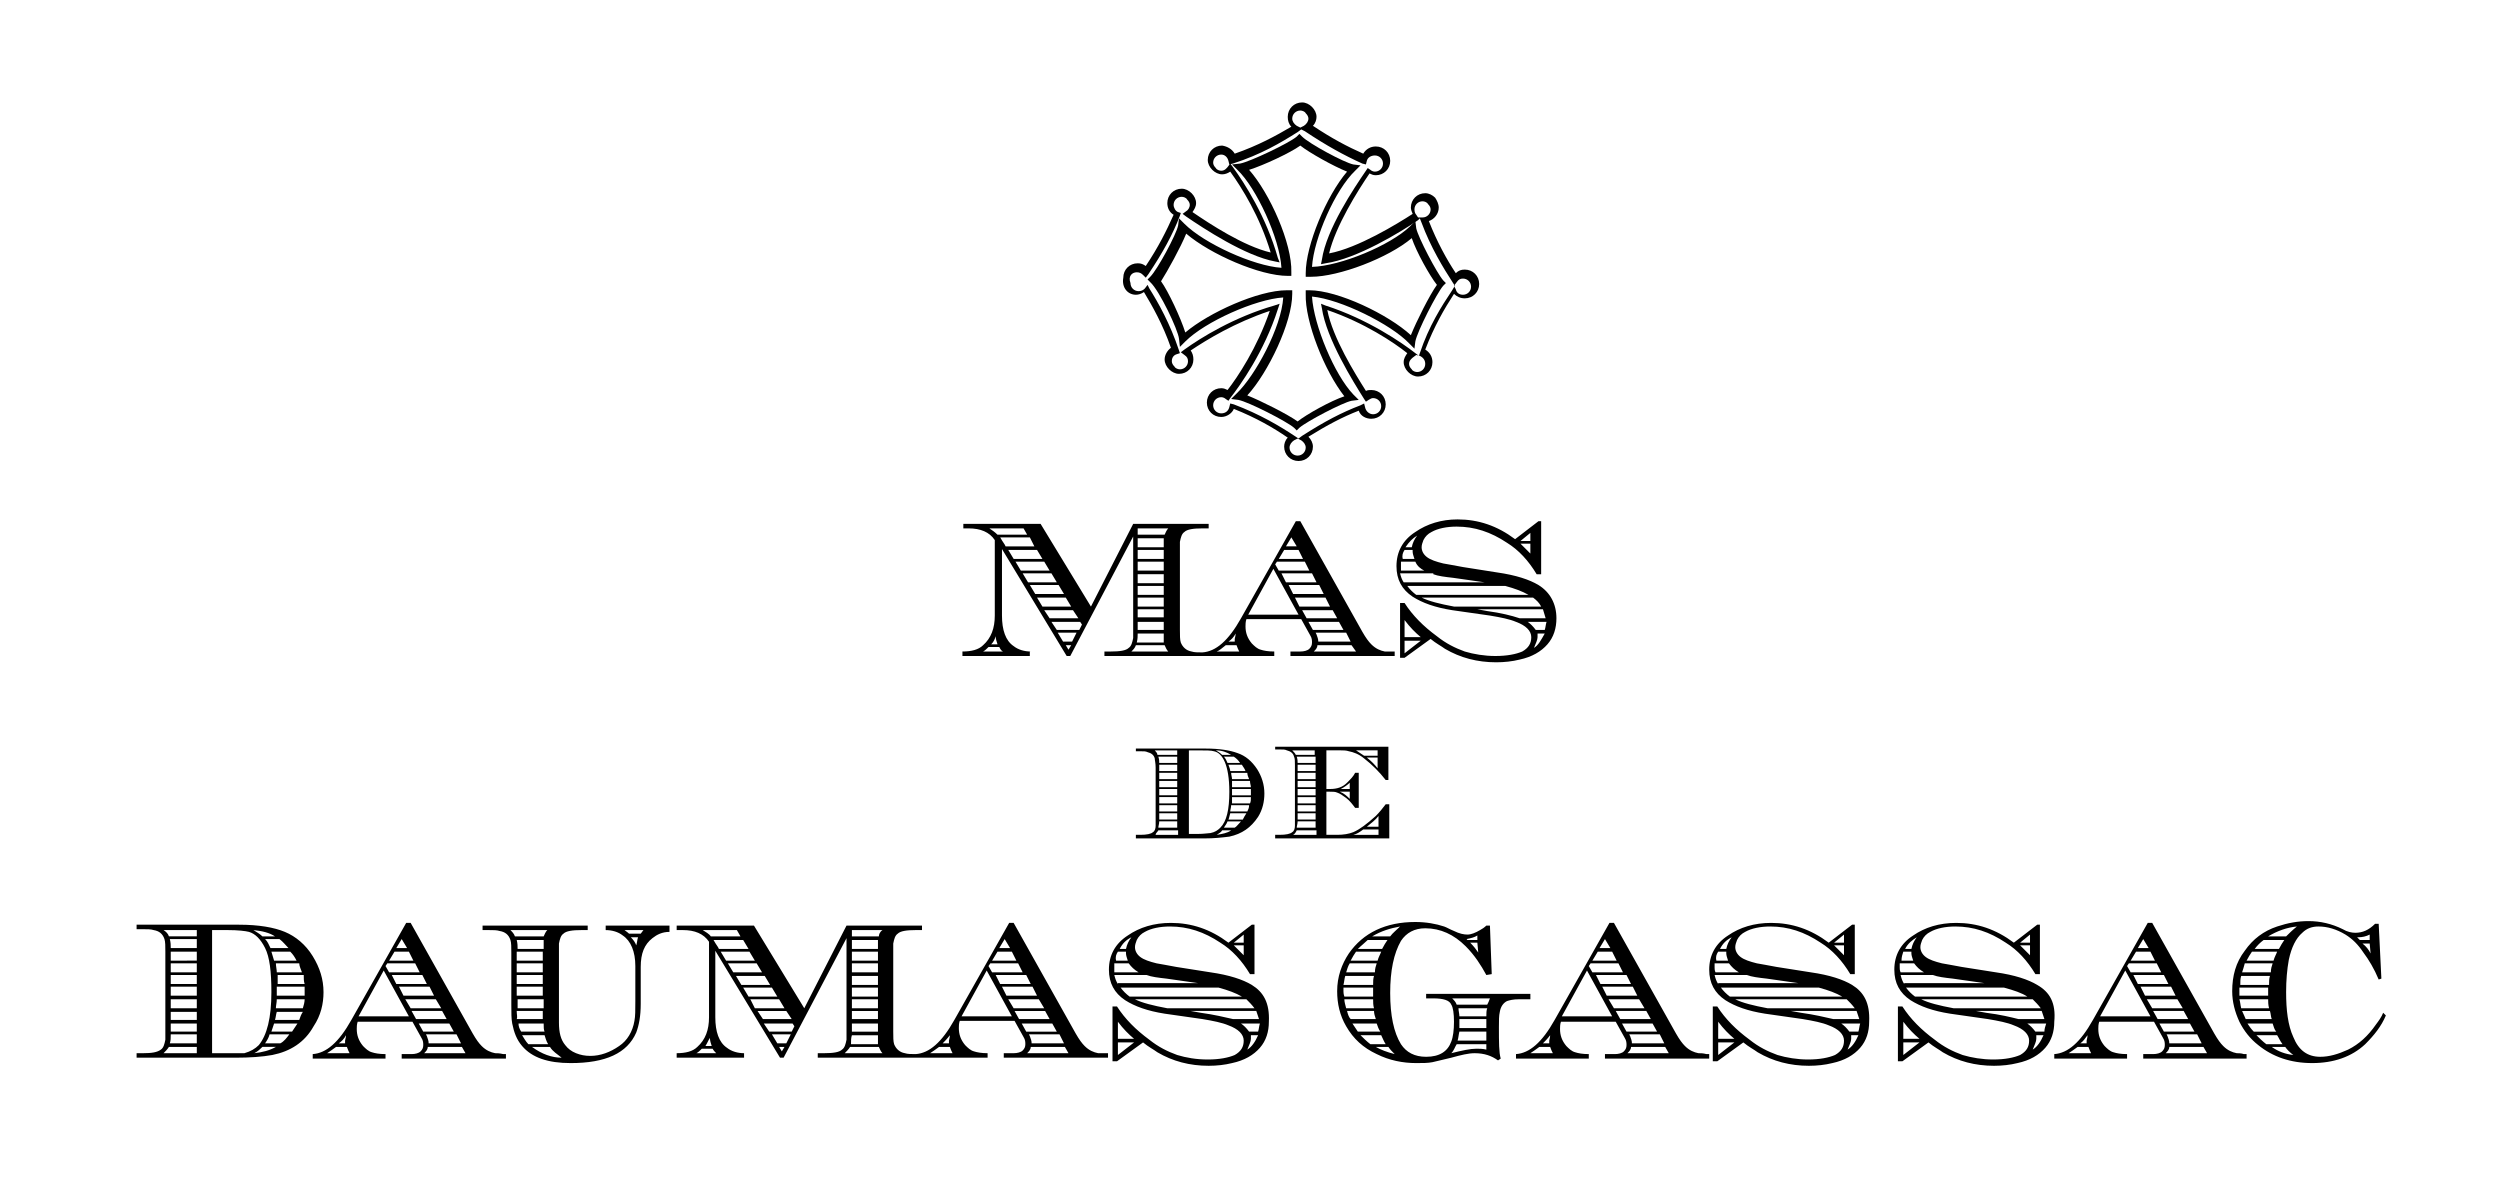 <svg xmlns="http://www.w3.org/2000/svg" class="svg_logo" viewBox="0 0 278.2 133.9"><g fill="#000000"><path d="M131.2 37.7l.1.9.6-.6c2.2-2.2 7.8-4.7 10.9-4.9-.2 3.3-3.1 8.7-5.2 10.7l-.6.6.8.1c1.1.2 5.4 2.4 6.2 3.1l.3.3.3-.3c.8-.7 4.8-2.8 5.8-3l.8-.1-.6-.6c-2.1-2.2-4.4-7.7-4.6-10.9 3.2.3 8.8 3.1 10.8 5.2l.6.6.1-.8c.2-1.1 2.4-5.4 3.1-6.2l.3-.3-.3-.3c-.7-.8-2.8-4.8-3-5.8l-.1-.8-.6.6c-2.2 2.1-7.7 4.4-10.9 4.5.2-3.2 2.6-8.6 4.8-10.7l.6-.6-.8-.1c-1-.2-4.9-2.3-5.7-3.1l-.3-.3-.3.3c-.8.7-5.2 2.8-6.3 3l-.9.1.6.6c2.1 2 4.7 7.6 4.9 10.9-3.1-.2-8.6-2.7-10.8-4.9l-.6-.6-.1.8c-.2 1-2.3 4.9-3.1 5.7l-.3.3.3.3c1 .9 3.1 5.3 3.2 6.3zM132 26c2.7 2.3 8.2 4.7 11.3 4.7h.4v-.4c.1-3.2-2.4-8.8-4.7-11.4 1.6-.5 4.6-1.9 5.7-2.7 1 .8 3.7 2.3 5.2 2.9-2.3 2.7-4.6 8.2-4.6 11.3v.4h.6c3.1 0 8.6-2.1 11.2-4.3.5 1.5 2 4.2 2.8 5.2-.8 1.1-2.3 4.1-2.9 5.6-2.5-2.3-8.1-5-11.3-5h-.4v.4c-.1 3.1 2.1 8.6 4.3 11.4-1.5.5-4.2 2-5.2 2.8-1.1-.8-4.1-2.3-5.6-2.9 2.3-2.5 5-8.1 5-11.3v-.4h-.6c-3.2 0-8.7 2.5-11.3 4.7-.5-1.6-1.9-4.6-2.7-5.7.7-1.1 2.2-3.8 2.8-5.3z"></path><path d="M126.4 32.8c.3 0 .6-.1.9-.3.9 1.5 2.1 3.6 3 6.2-.4.3-.7.8-.7 1.3 0 .4.2.8.5 1.1.3.3.7.5 1.1.5.9 0 1.6-.7 1.6-1.6 0-.4-.1-.7-.3-1 1.8-1.2 4.9-3.1 8.8-4.4-1.4 4.1-3.6 7.4-4.7 8.8-.2-.1-.4-.2-.7-.2-.9 0-1.6.7-1.6 1.6 0 .9.7 1.6 1.6 1.6.6 0 1.2-.4 1.4-.9 2.5 1 4.4 2.1 6 3.2-.3.3-.4.7-.4 1 0 .9.7 1.6 1.6 1.6.9 0 1.6-.7 1.6-1.6 0-.4-.2-.8-.5-1.1 2.1-1.3 3.8-2.2 5.6-2.9.2.6.8.9 1.4.9.9 0 1.6-.7 1.6-1.6 0-.9-.7-1.6-1.6-1.6-.2 0-.4 0-.6.1-1.2-1.9-3.7-5.9-4.3-9 4.1 1.4 7.4 3.6 8.9 4.8-.2.3-.4.6-.4 1s.2.8.5 1.1c.3.3.7.5 1.1.5.9 0 1.6-.7 1.6-1.6 0-.6-.3-1.1-.8-1.4 1-2.6 2.1-4.5 3.2-6.2.3.3.7.5 1.2.5.9 0 1.6-.7 1.6-1.6 0-.9-.7-1.6-1.6-1.6-.4 0-.7.1-1 .4-1-1.5-2.1-3.5-3-5.8.6-.2 1.1-.8 1.1-1.5 0-.4-.2-.8-.4-1.1-.3-.3-.7-.5-1.1-.5-.9 0-1.6.7-1.6 1.6 0 .2.1.5.2.7-1.7 1.1-6.1 3.8-9.3 4.4.7-3 3.2-7 4.5-8.9.2.1.4.2.7.2.9 0 1.6-.7 1.6-1.6 0-.9-.7-1.6-1.6-1.6-.6 0-1.1.3-1.4.8-1.8-.8-3.5-1.7-5.6-3.1.3-.3.4-.7.4-1 0-.4-.2-.8-.5-1.1-.3-.3-.7-.5-1.1-.5-.9 0-1.6.7-1.6 1.6 0 .4.1.8.4 1.1-1.7 1-3.7 2.1-6.3 3-.3-.5-.8-.8-1.4-.9-.9 0-1.6.7-1.6 1.6 0 .4.2.8.5 1.1.3.3.7.5 1.1.5.3 0 .6-.1.9-.3 1.3 1.8 3.3 5 4.5 9-3-.7-6.8-3.2-8.7-4.5.2-.3.4-.6.4-1s-.2-.8-.5-1.1c-.3-.3-.7-.5-1.1-.5-.9 0-1.6.7-1.6 1.6 0 .5.2 1 .7 1.3-.8 1.8-1.7 3.6-3.1 5.7-.3-.2-.5-.3-.9-.3-.9 0-1.6.7-1.6 1.6-.2 1.1.5 1.9 1.4 1.9zm18 17.9v.3-.3c-.5 0-.9-.4-.9-.9 0-.3.2-.6.5-.8l.4-.2.4.2c.3.2.5.5.5.8 0 .5-.4.9-.9.9zm14.2-10.2c0 .5-.4.9-.9.9-.2 0-.5-.1-.6-.3-.2-.2-.3-.4-.3-.6 0-.4.3-.6.4-.7l.4-.3.4.1c.4.2.6.5.6.9zm3.5-9.1c.2-.3.4-.4.7-.4.5 0 .9.4.9.9s-.4.9-.9.9c-.4 0-.7-.2-.8-.6l-.2-.4.3-.4zm-3.8-9c.2 0 .5.1.6.3.2.2.3.4.3.6 0 .5-.4.9-.9.9h-.5l-.2-.3c-.1-.1-.2-.3-.2-.6 0-.5.4-.9.9-.9zm-13.6-10.1c.2 0 .5.1.6.3.2.2.3.4.3.6 0 .3-.2.6-.5.8l-.4.2-.4-.2c-.3-.2-.5-.5-.5-.8 0-.5.4-.9.9-.9zm-18.2 18c.3 0 .5.1.7.3l.3.3.3-.4c1.6-2.4 2.7-4.4 3.5-6.5l.1-.3-.3-.1c-.3-.1-.5-.5-.5-.8 0-.5.4-.9.9-.9.2 0 .5.1.6.3.2.2.3.4.3.6 0 .3-.2.6-.4.7l-.4.3.4.3c1.9 1.3 6.6 4.4 9.9 5l.5.1-.2-.5c-1.3-4.6-3.7-8.3-5-10.1l-.3-.4-.3.4c-.1.1-.3.4-.7.4-.2 0-.5-.1-.6-.3-.2-.2-.3-.4-.3-.6 0-.5.4-.9.9-.9.4 0 .7.3.8.7l.1.4.4-.1c3.1-1 5.3-2.3 7.2-3.5l.4-.3.4.2c2.4 1.6 4.4 2.7 6.4 3.6l.4.1.1-.4c.1-.4.5-.6.9-.6.5 0 .9.4.9.9s-.4.9-.9.9c-.2 0-.4-.1-.5-.2l-.3-.2-.2.3c-1.3 1.9-4.4 6.5-4.9 9.9l-.1.5.5-.1c3.5-.5 8.4-3.5 10.3-4.8l.2-.2.2.5c1 2.7 2.4 5 3.5 6.7l.2.3-.3.5c-1.2 1.8-2.6 4-3.6 7l-.1.3-.4-.3c-1.4-1.1-5.3-3.8-10-5.3l-.5-.2.1.5c.5 3.4 3.5 8.2 4.7 10.1l.2.3.3-.2c.2-.1.3-.2.5-.2.5 0 .9.4.9.9s-.4.9-.9.9c-.4 0-.8-.3-.9-.8l-.1-.4-.4.2c-2.1.8-4 1.8-6.5 3.4l-.4.3-.3-.2c-1.8-1.2-4-2.5-6.9-3.6l-.4-.1-.1.4c-.1.4-.4.7-.9.7s-.9-.4-.9-.9.4-.9.9-.9c.2 0 .4.1.5.2l.3.2.2-.3c1.1-1.4 3.8-5.2 5.3-9.9l.2-.6-.6.2c-4.5 1.3-8.2 3.6-10 4.9l-.4.3.4.3c.3.2.4.4.4.7 0 .5-.4.9-.9.9-.2 0-.5-.1-.6-.3-.2-.2-.3-.4-.3-.6 0-.4.2-.7.6-.8l.3-.1-.1-.3c-1-3-2.3-5.3-3.3-6.9l-.2-.4-.3.4c-.2.2-.4.3-.7.3-.5 0-.9-.4-.9-.9-.3-.8.2-1.2.7-1.2zM114.7 72.5c-.7 0-1.4-.2-1.9-.6-.9-.6-1.3-1.8-1.3-3.4v-7.4l7.2 11.9h.4l7-13.3V71c-.1.5-.2.9-.5 1.1-.3.3-1 .4-2 .4h-.7v.5h18.9v-.5c-.7 0-1.2-.1-1.5-.2-.4-.1-.7-.4-1-.7-.5-.6-.7-1.2-.7-1.9 0-.2 0-.5.1-.8h6.1l1 1.8c.2.3.2.6.2.8 0 .3-.1.5-.3.7-.2.2-.6.3-1 .3h-1.1v.5h11.6v-.5h-1.1c-.5-.1-1-.3-1.5-.8-.3-.3-.6-.7-1-1.4L144.7 58h-.5l-6.1 10.8c-1.4 2.5-2.8 3.7-4.3 3.8-.5 0-.9 0-1.2-.1-.6-.1-1-.5-1.2-1-.1-.3-.1-.8-.1-1.4v-8.8-1c.1-.5.2-.9.5-1.1.3-.3 1-.4 2-.4h.7v-.5h-8.4l-4.7 9.2-5.6-9.2h-8.6v.5h.6c1.3 0 2.3.4 2.9 1.3v8.4c0 1.4-.4 2.5-1.3 3.3-.5.5-1.3.7-2.3.7v.5h7.5v-.5zm36.2 0h-4.7c.2-.2.4-.4.4-.7h3.8l.5.7zm-.6-1.1h-3.6c0-.3-.1-.5-.2-.8l-.1-.2h3.4l.5 1zm-.8-1.3h-3.4l-.5-.9h3.4l.5.9zm-.7-1.3h-3.4l-.5-.9h3.4l.5.9zm-.8-1.3h-3.4l-.5-1h3.4l.5 1zm-.7-1.4h-3.4l-.5-1h3.4l.5 1zm-.8-1.3h-3.4l-.5-1h3.4l.5 1zm-2.8-5l.6 1h-1.2l.6-1zm-.8 1.4h1.6l.5 1h-2.7l.6-1zm-.8 1.3h3.1l.5 1h-3.4l-.4-.7.2-.3zm-.4.8l2.8 5.1h-5.6l2.8-5.1zm-4.2 7.2c0 .3-.1.5-.1.6v.3h-.7c.3-.2.6-.5.8-.9zm-1.1 1.3h1.2c.1.3.2.5.3.7h-2.5c.3-.1.6-.4 1-.7zm-9.8-13h3.4c-.2.2-.3.5-.4.7h-3v-.7zm0 1.1h2.9v1h-2.9v-1zm0 1.3h2.9v1h-2.9v-1zm0 1.3h2.9v1h-2.9v-1zm0 1.4h2.9v1h-2.9v-1zm0 1.3h2.9v1h-2.9v-1zm0 1.3h2.9v1h-2.9v-1zm0 1.3h2.9v.9h-2.9v-.9zm0 1.4h2.9v.9h-2.9v-.9zm0 1.3h2.9v1h-3c.1-.4.1-.7.1-1zm-.2 1.3h3.2c.1.2.2.5.4.7h-4.1c.2-.2.4-.4.5-.7zm-7.5.5l-.3-.5h.6l-.3.5zm.4-.9h-1l-.6-1h2.1l-.5 1zm1.1-1.9l-.3.6h-2.5l-.6-.9h3.2l.2.3zm-.4-.7h-3.2l-.6-.9h3.2l.6.9zm-.8-1.3H116l-.6-1h3.2l.6 1zm-.8-1.4h-3.2l-.6-1h3.2l.6 1zm-.8-1.3h-3.2l-.6-1h3.2l.6 1zm-.8-1.3h-3.2l-.6-1h3.2l.6 1zm-.8-1.3h-3.2l-.6-1h3.2l.6 1zm-.9-1.4h-3.2l-.1-.2c-.2-.3-.4-.6-.5-.8h3.3l.5 1zm-5-2h3.8l.4.7H111c-.3-.3-.6-.5-.9-.7zm.7 12c0 .3.1.6.2.9h-.7c.3-.3.4-.6.5-.9zm-1.4 1.7c.2-.1.4-.3.6-.5h1.2c.1.2.2.4.4.5h-2.2zM157.5 59.2c-1.4.9-2.1 2.2-2.1 3.8 0 1.5.6 2.6 1.8 3.4 1.1.7 2.5 1.2 4.4 1.5l4.2.6c1.2.2 2.2.4 2.9.7 1.1.4 1.7 1 1.7 1.7s-.3 1.2-1 1.6c-.7.3-1.7.5-3 .5-1.2 0-2.4-.2-3.4-.5-1.1-.4-2.1-.9-3.1-1.7-1.5-1.1-2.7-2.3-3.6-3.7h-.5v6.1h.5l2.9-2.1c.6.5 1.2.8 1.6 1.1 1.7 1 3.6 1.5 5.7 1.5.9 0 1.8-.1 2.6-.3 1.4-.3 2.4-.9 3.1-1.7.7-.8 1-1.8 1-2.9 0-1.6-.7-2.9-2-3.7-1-.6-2.5-1.1-4.6-1.4l-3.8-.6c-1-.2-1.7-.3-2.2-.4-.8-.2-1.4-.4-1.8-.7-.4-.3-.6-.7-.6-1.1 0-.3.1-.5.2-.8.2-.4.5-.7.9-.9.7-.4 1.7-.6 2.8-.6 2 0 3.8.6 5.6 1.8 1.3.8 2.4 2 3.3 3.5h.5V58h-.3l-2.6 2c-2-1.5-4.1-2.2-6.4-2.2-1.8 0-3.4.5-4.7 1.4zm-1.2 13.5v-1.4h1.8l-1.8 1.4zm0-1.8V69c.6.8 1.2 1.4 1.8 1.9h-1.8zm1.4-11.3c-.3.4-.5.8-.6 1.3h-.7c.4-.6.8-1 1.3-1.3zm-1.4 1.6h.9v.2c0 .2.1.5.2.8h-1.3c-.1-.4 0-.7.2-1zm14.4 10.9c.2-.5.4-.9.4-1.2v-.4h.8c-.4.7-.7 1.3-1.2 1.6zm1.2-2h-1c-.3-.4-.6-.7-.9-.9h2.1c-.1.3-.1.6-.2.9zm.1-1.3h-2.9c-.9-.3-2.1-.6-3.6-.8l-1.1-.2h7.3c.1.3.2.7.3 1zm-.5-1.3h-9.7c-1.6-.3-2.8-.6-3.6-1h12.4c.4.3.7.6.9 1zm-4-2.3c1.1.3 1.9.6 2.6 1h-12.5c-.4-.3-.7-.6-1-1h10.9zm-8-1.3c.5.2 1.3.3 2.2.4l3.5.5h-9c-.2-.3-.3-.6-.4-1h3.7zm-1-.4h-2.6V63v-.5h1.6c.2.5.6.8 1 1zm11.8-4.2v.9h-1.1l1.1-.9zm0 1.2v1.1l-1.1-1.1h1.1zM128.6 91.9c0 .3-.1.6-.3.7-.2.2-.7.3-1.4.3h-.5v.4h7.6c1.1 0 2-.1 2.8-.2 1.4-.3 2.4-1 3.2-2.2.5-.8.7-1.7.7-2.6 0-1-.3-1.9-.8-2.7-.6-.9-1.3-1.5-2.2-1.8-.8-.3-2-.5-3.5-.5h-7.8v.3h.5c.4 0 .6 0 .8.1.4.1.7.3.8.7 0 .2.1.5.1 1v6.5zm2.4.2h-2.1c0-.2.1-.4.1-.7h2v.7zm0-.9h-2v-.7h2v.7zm0-.9h-2v-.7h2v.7zm0-.9h-2v-.7h2v.7zm0-.9h-2v-.7h2v.7zm0-.9h-2v-.7h2v.7zm0-.9h-2V86h2v.7zm0-.9h-2v-.7h2v.7zm0-.9h-2c0-.2 0-.4-.1-.7h2.1v.7zm4.4 8c.3-.2.5-.3.6-.5h1c-.4.3-1 .4-1.6.5zm2-.8h-1.2c.1-.2.3-.4.4-.7h1.5c-.3.3-.5.6-.7.7zm.9-.9h-1.6c.1-.2.1-.4.2-.7h1.8c-.2.3-.3.5-.4.7zm.5-.9h-1.9c0-.2.1-.4.1-.7h2c0 .3-.1.5-.2.7zm.3-.9h-2v-.7h2.1c0 .3 0 .5-.1.7zm.1-1.1v.2h-2.1v-.4-.3h2.1v.5zm0-.7h-2.1v-.7h2c0 .3.1.5.1.7zm-.2-.9h-1.9c0-.2-.1-.5-.1-.7h1.8c0 .2.1.5.2.7zm-.4-.9h-1.7c0-.2-.1-.4-.2-.7h1.5c.1.2.3.4.4.7zm-.6-.9h-1.4c-.1-.2-.2-.5-.4-.7h1.1c.3.2.5.4.7.7zm-1-.9h-1c-.2-.2-.5-.4-.7-.5.7 0 1.2.2 1.7.5zm-4.8-.5h1.2c.8 0 1.4 0 1.7.1.5.1.9.5 1.2 1.2.3.7.5 1.8.5 3.3 0 2-.3 3.3-1 4-.3.3-.6.5-1.1.6-.2 0-.7.1-1.5.1h-.9v-9.3zm-3.7 0h2.5v.5h-2.2c0-.2-.2-.4-.3-.5zm.4 8.9h2.2v.5h-2.5c0-.2.2-.3.3-.5zM154.5 89.5h-.3c-.3.4-.7.9-1.1 1.3-1 .9-1.8 1.5-2.5 1.8-.5.2-1.1.3-1.8.3h-1.2v-4.8h.4c.3 0 .6 0 .8.1.3.1.6.3 1 .6s.7.7 1 1.1h.4V86h-.4c-.2.4-.5.7-.9 1.1-.5.5-1.1.7-1.9.7h-.4v-4.3h1.6c.3 0 .6 0 .9.1.5.1 1.1.3 1.7.8.9.7 1.7 1.5 2.4 2.4h.3v-3.7h-12.6v.3h.5c.4 0 .6 0 .8.1.4.1.7.3.8.7.1.2.1.5.1 1v6.7c0 .3-.1.6-.3.7-.2.2-.7.3-1.4.3h-.5v.4h12.7v-3.8zm-4.3-2.4v.7h-1c.4-.2.8-.5 1-.7zm0 1v.8c-.3-.3-.6-.6-1.1-.8h1.1zm3.1-2.6c-.3-.4-.7-.8-1.2-1.2h1.2v1.2zm0-2v.6h-1.5l-.9-.6h2.4zm-6.9 9.4h-2.5c.2-.1.3-.3.4-.5h2.2v.5zm0-.8h-2.1c0-.2.1-.4.1-.7h2v.7zm0-.9h-2v-.7h2v.7zm0-.9h-2v-.7h2v.7zm0-.9h-2v-.7h2v.7zm0-.9h-2v-.7h2v.7zm0-.9h-2v-.7h2v.7zm0-.9h-2V86h2v.7zm0-.9h-2v-.7h2v.7zm0-.9h-2c0-.2 0-.4-.1-.7h2.1v.7zm0-.9h-2.2c-.1-.2-.2-.3-.4-.5h2.5v.5zm7 8.9h-2.8c.4-.1.7-.3 1.1-.6h1.7v.6zm0-.9h-1.3c.5-.4 1-.8 1.3-1.2V92zM36 110.4c0-1.4-.4-2.7-1.2-4-.8-1.3-1.9-2.2-3.1-2.7-1.2-.5-2.9-.8-5.1-.8H15.2v.5h.7c.5 0 .9 0 1.2.1.6.1 1 .4 1.2 1 .1.3.1.8.1 1.4v9.8c-.1.5-.2.9-.5 1.1-.4.3-1 .4-2 .4h-.7v.5h11c1.6 0 3-.1 4.1-.3 2-.4 3.6-1.4 4.6-3.2.8-1.2 1.1-2.5 1.1-3.8zm-2.1-.9h-3v-1h2.9c0 .4 0 .7.1 1zm-.3-1.3h-2.8c0-.3-.1-.7-.1-1h2.6c0 .3.2.7.3 1zm-.6-1.3h-2.5c-.1-.3-.2-.7-.3-1h2.1c.3.3.5.6.7 1zm-.9-1.4h-2c-.2-.4-.3-.7-.6-1h1.6c.4.3.7.7 1 1zm-1.5-1.3h-1.4c-.3-.3-.7-.5-1-.7 1 .1 1.8.3 2.4.7zm-8.7 13h-3.7c.2-.2.4-.4.6-.7h3.1v.7zm0-1.1h-3c.1-.3.1-.6.1-1h2.9v1zm0-1.3H19v-.9h2.9v.9zm0-1.3H19v-.9h2.9v.9zm0-1.3H19v-1h2.9v1zm0-1.4H19v-1h2.9v1zm0-1.3H19v-1h2.9v1zm0-1.3H19v-1h2.9v1zm0-1.3H19v-1h2.9v1zm0-1.4H19c0-.3 0-.6-.1-1h3v1zm0-1.3h-3.1c-.1-.3-.3-.5-.6-.7h3.7v.7zm3.1 13h-1.4v-13.7h1.7c1.2 0 2 .1 2.4.2.7.2 1.3.8 1.8 1.8s.7 2.6.7 4.9c0 2.9-.5 4.8-1.4 5.9-.4.4-.9.7-1.6.9H25zm3.3 0c.4-.2.7-.5.9-.7h1.5c-.7.4-1.5.6-2.4.7zm2.9-1.1h-1.7c.2-.3.4-.6.5-1h2.2c-.3.4-.6.8-1 1zm1.3-1.3h-2.3l.3-.9h2.6l-.6.9zm.8-1.3h-2.7c.1-.3.1-.6.2-.9h2.9c-.2.3-.3.6-.4.9zm.4-1.3h-3c0-.3.1-.6.1-1h3.1c0 .3-.1.7-.2 1zm.2-1.4h-3.1v-.6-.4h3.1v1zM55.1 117.2c-.5-.1-1-.3-1.5-.8-.3-.3-.6-.7-1-1.4l-6.9-12.3h-.5l-6.1 10.8c-1.4 2.5-2.8 3.7-4.3 3.8v.5h8.1v-.5c-.7 0-1.2-.1-1.5-.2-.4-.1-.7-.4-1-.7-.5-.6-.7-1.2-.7-1.9 0-.2 0-.5.1-.8h6.1l1 1.8c.2.3.2.6.2.8 0 .3-.1.5-.3.7-.2.2-.6.3-1 .3h-1.1v.5h11.6v-.5H56c-.4-.1-.7-.1-.9-.1zm-16.6-2c0 .3-.1.5-.1.6v.3h-.7c.3-.2.6-.5.8-.9zm-2.1 2c.3-.2.6-.4 1-.7h1.2c.1.3.2.5.3.7h-2.5zm14.9-1.1h-3.6c0-.3-.1-.5-.2-.8l-.1-.2h3.4l.5 1zm-3-5.3h-3.4l-.5-1h3.4l.5 1zm-.8-1.3h-3.4l-.5-1H47l.5 1zm-2.8-5l.6 1h-1.2l.6-1zm-.8 1.4h1.6l.5 1h-2.7l.6-1zm-.8 1.3h3.1l.5 1h-3.4l-.4-.7.2-.3zm-3.2 5.9l2.8-5.1 2.8 5.1h-5.6zm5.2-1.9h3.4l.6 1h-3.4l-.6-1zm.7 1.3h3.4l.5.9h-3.4l-.5-.9zm.8 1.4H50l.5.9h-3.4l-.5-.9zm.6 3.3c.2-.2.4-.4.4-.7h3.8l.4.7h-4.6zM67.4 103.5c.7 0 1.4.2 1.9.6.9.6 1.4 1.8 1.4 3.4v3.9c0 1 0 1.7-.1 2.2-.2 1.2-.8 2.2-1.7 2.8-1 .7-2.1 1.1-3.2 1.1-.6 0-1.1-.1-1.6-.3-.5-.2-.9-.5-1.2-.9-.5-.6-.7-1.4-.7-2.5V106v-1c.1-.5.2-.9.5-1.1.3-.3 1-.4 2-.4h.7v-.5H53.7v.5h.7c.5 0 .9 0 1.2.1.6.1 1 .4 1.2 1 .1.3.1.8.1 1.4v5.8c0 .9 0 1.6.1 2.1.2 1 .5 1.8 1.1 2.5 1.1 1.3 2.9 1.9 5.4 1.9 3.9 0 6.3-1.1 7.3-3.4.3-.8.5-1.8.5-3.2v-4.1c0-1.5.4-2.5 1.3-3.2.5-.4 1.1-.7 1.9-.7v-.7h-7.1v.5zm-10.6 0h4.1c-.2.2-.3.5-.4.7h-3.2c-.1-.3-.3-.5-.5-.7zm3.7 1.1v1h-2.9c0-.3 0-.6-.1-1h3zm-3 6.2v-1h2.9v1h-2.9zm3 .4v1h-2.9v-1h2.9zm-3-1.7v-1h2.9v1h-2.9zm0-1.3v-1h2.9v1h-2.9zm0-1.3v-1h2.9v1h-2.9zm0 5.6h2.9v.9h-2.9c.1-.2 0-.5 0-.9zm.2 1.4h2.8c0 .4 0 .7.1.9H58c-.2-.3-.3-.6-.3-.9zm.4 1.3h2.5c.1.3.2.7.4 1h-2.2c-.3-.3-.5-.7-.7-1zm1.1 1.3h2c.3.5.8.8 1.3 1.2-1.1 0-2.2-.4-3.3-1.2zm11.6-11.3c-.1-.3-.3-.6-.6-.9h.8c-.1.3-.1.6-.2.9zm.8-1.7c-.1.1-.2.3-.3.4H70c-.2-.2-.4-.3-.5-.4h2.1zM122.2 117.2c-.5-.1-1-.3-1.5-.8-.3-.3-.6-.7-1-1.4l-6.9-12.3h-.5l-6.1 10.8c-1.4 2.5-2.8 3.7-4.3 3.8-.5 0-.9 0-1.2-.1-.6-.1-1-.5-1.2-1-.1-.3-.1-.8-.1-1.4V106v-1c.1-.5.2-.9.5-1.1.3-.3 1-.4 2-.4h.7v-.5h-8.4l-4.7 9.2-5.6-9.2h-8.6v.5h.7c1.3 0 2.3.4 2.9 1.3v8.4c0 1.4-.4 2.5-1.3 3.3-.5.5-1.3.7-2.3.7v.5h7.5v-.5c-.7 0-1.4-.2-1.9-.6-.9-.6-1.3-1.8-1.3-3.4v-7.4l7.2 11.9h.4l7-13.3v11.3c-.1.5-.2.9-.5 1.1-.3.3-1 .4-2 .4H91v.5h18.9v-.5c-.7 0-1.2-.1-1.5-.2-.4-.1-.7-.4-1-.7-.5-.6-.7-1.2-.7-1.9 0-.2 0-.5.1-.8h6.1l1 1.8c.2.3.2.6.2.8 0 .3-.1.5-.3.7-.2.2-.6.3-1 .3h-1.1v.5h11.6v-.5h-1.1zm-44-13.7H82l.4.7h-3.3c-.2-.3-.6-.5-.9-.7zm.8 12c0 .3.1.6.2.9h-.7c.2-.3.3-.6.5-.9zm.7 1.7h-2.2c.2-.1.4-.3.6-.5h1.2c.1.2.3.4.4.5zm.2-11.8c-.2-.3-.4-.6-.5-.8h3.3l.6 1H80l-.1-.2zm.3.5h3.2l.6 1h-3.2l-.6-1zm.8 1.3h3.2l.6 1h-3.2l-.6-1zm.9 1.4h3.2l.6 1h-3.2l-.6-1zm.8 1.3h3.2l.6 1h-3.2l-.6-1zm.8 1.3h3.2l.6 1H84l-.5-1zm.8 1.3h3.2l.6.9h-3.2l-.6-.9zM87 117l-.3-.5h.6l-.3.5zm.5-.9h-1l-.6-1H88l-.5 1zm.6-1.3h-2.5l-.6-.9h3.2l.2.3-.3.6zm6.7-10.2h2.9v1h-2.9v-1zm0 1.3h2.9v1h-2.9v-1zm0 1.3h2.9v1h-2.9v-1zm0 1.4h2.9v1h-2.9v-1zm0 1.3h2.9v1h-2.9v-1zm0 1.3h2.9v1h-2.9v-1zm0 1.3h2.9v.9h-2.9v-.9zm0 1.4h2.9v.9h-2.9v-.9zm0 1.3h2.9v1h-3c0-.4 0-.7.1-1zm-.8 2c.2-.2.4-.4.6-.7h3.2c.1.2.2.5.4.7H94zm3.8-13h-3v-.7h3.4c-.3.2-.4.5-.4.7zm7.9 11c0 .3-.1.5-.1.6v.3h-.7c.2-.2.5-.5.8-.9zm-2.2 2c.3-.2.6-.4 1-.7h1.2c.1.3.2.5.3.7h-2.5zm14.9-1.1h-3.6c0-.3-.1-.5-.2-.8l-.1-.2h3.4l.5 1zm-3-5.3H112l-.5-1h3.4l.5 1zm-.7-1.3h-3.4l-.5-1h3.4l.5 1zm-2.9-5l.6 1h-1.2l.6-1zm-.8 1.4h1.6l.5 1h-2.7l.6-1zm-.8 1.3h3.1l.5 1h-3.4l-.4-.7.2-.3zm-3.2 5.9l2.8-5.1 2.8 5.1H107zm5.2-1.9h3.4l.6 1h-3.4l-.6-1zm.7 1.3h3.4l.5.9h-3.4l-.5-.9zm.8 1.4h3.4l.5.9h-3.4l-.5-.9zm.6 3.3c.2-.2.4-.4.4-.7h3.8l.4.7h-4.6zM139.3 109.6c-1-.6-2.5-1.1-4.6-1.4l-3.8-.6c-1-.2-1.7-.3-2.2-.4-.8-.2-1.4-.4-1.8-.7-.4-.3-.6-.7-.6-1.1 0-.3.1-.5.2-.8.2-.4.5-.7.9-.9.7-.4 1.7-.6 2.8-.6 2 0 3.8.6 5.6 1.8 1.3.8 2.4 2 3.3 3.5h.5v-5.5h-.3l-2.6 2c-2-1.5-4.1-2.2-6.4-2.2-1.9 0-3.5.5-4.8 1.4-1.4.9-2.1 2.2-2.1 3.8 0 1.5.6 2.6 1.8 3.4 1.1.7 2.5 1.2 4.4 1.5l4.2.6c1.2.2 2.2.4 2.9.7 1.1.4 1.7 1 1.7 1.7s-.3 1.2-1 1.6c-.7.3-1.7.5-3 .5s-2.4-.2-3.4-.5c-1.1-.4-2.1-.9-3.1-1.7-1.5-1.1-2.7-2.3-3.6-3.7h-.5v6.1h.5l2.9-2.1c.6.5 1.2.8 1.6 1.1 1.7 1 3.6 1.5 5.7 1.5.9 0 1.8-.1 2.6-.3 1.4-.3 2.4-.9 3.1-1.7.7-.8 1-1.8 1-2.9.1-2.1-.6-3.3-1.9-4.1zm-.9-5.6v.9h-1.1l1.1-.9zm0 1.2v1.1l-1.1-1.1h1.1zm-14 12.2V116h1.8l-1.8 1.4zm0-1.8v-1.9c.6.8 1.2 1.4 1.8 1.9h-1.8zm1.5-11.3c-.3.4-.5.8-.6 1.3h-.7c.3-.6.7-1 1.3-1.3zm-1.5 1.6h.9v.2c0 .2.1.5.2.8h-1.3c-.1-.4 0-.7.2-1zm-.4 1.8v-.5h1.6c.3.4.6.7 1.1 1H124v-.5zm.4 1.8c-.2-.3-.3-.6-.4-1h3.6c.5.2 1.3.3 2.2.4l3.5.5h-8.9zm.3.4h10.9c1.1.3 1.9.6 2.6 1h-12.5c-.4-.3-.7-.6-1-1zm1.6 1.3h12.4c.3.3.6.6.9 1h-9.7c-1.6-.3-2.8-.6-3.6-1zm7.3 1.5l-1.1-.2h7.3l.3.9h-2.9c-.9-.2-2.1-.5-3.6-.7zm5.2 4.1c.2-.5.4-.9.4-1.2v-.4h.8c-.3.7-.7 1.3-1.2 1.6zm1.2-2h-1c-.3-.4-.6-.7-.9-.9h2.1c-.1.3-.1.6-.2.9zM170.3 111.1v-.5h-11.6v.5h.8c1.1 0 1.8.2 2 .7.2.3.3 1 .3 1.9 0 .9-.1 1.7-.3 2.2-.4 1.1-1.3 1.7-2.8 1.7-1.3 0-2.2-.5-2.8-1.4-.8-1.3-1.2-3.2-1.2-5.7s.4-4.4 1.2-5.8c.6-.9 1.5-1.4 2.7-1.4 1.7 0 3.2.7 4.5 2 1 1 1.7 2.1 2.3 3.2l.6-.1-.2-5.4h-.4c-.2.2-.5.4-.7.5-.5.3-1 .5-1.4.5-.4 0-.9-.1-1.5-.4-.5-.2-.8-.4-1.1-.5-.9-.3-2-.5-3.2-.5-3.3 0-5.8 1.2-7.4 3.5-.8 1.2-1.3 2.6-1.3 4.2 0 1.4.3 2.7 1 3.9.8 1.4 1.9 2.4 3.4 3.1 1.4.7 2.9 1 4.4 1 .7 0 1.3 0 1.8-.1s1.2-.3 2.1-.5c1.1-.3 1.9-.5 2.6-.5 1.1 0 1.9.3 2.6.8l.3-.2c-.2-.7-.2-1.8-.2-3.5 0-.7 0-1.3.1-1.7.1-.6.4-1 .8-1.2.3-.1.7-.2 1.3-.2h1.3zm-5.8-5.1c-.2-.3-.5-.7-.9-1.1h.8l.1 1.1zm-.1-1.9v.5h-1.1l-.1-.1c.5-.1.9-.2 1.2-.4zm-8.6-1c-.4.4-.8.7-1.1 1.1h-2c1-.6 2-.9 3.1-1.1zm-3.6 1.5h2.2c-.2.3-.4.6-.6 1h-2.7c.4-.4.8-.7 1.1-1zm-1.3 1.3h2.8c-.1.3-.3.6-.4 1h-3c.2-.4.4-.7.6-1zm-.7 1.3h3c-.1.3-.2.6-.2 1h-3.2c.1-.3.2-.7.4-1zm-.5 1.4h3.2c-.1.3-.1.6-.1 1h-3.3c.1-.4.1-.7.2-1zm-.2 1.7v-.4h3.3v1h-3.2c-.1-.3-.1-.5-.1-.6zm.1.9h3.2c0 .3 0 .7.1 1h-3.1c-.1-.4-.2-.7-.2-1zm.3 1.3h3c0 .3.1.6.2.9h-2.8c-.2-.2-.3-.5-.4-.9zm1.2 2.3l-.6-.9h2.7c.1.3.2.6.4.9h-2.5zm.3.4h2.3c.2.4.3.7.5 1h-1.7c-.4-.3-.8-.7-1.1-1zm1.7 1.3h1.4c.2.3.4.5.7.8-.8-.2-1.6-.5-2.1-.8zm12.3.3c-.4-.1-.8-.1-1.1-.1-.7 0-1.6.2-2.8.5.3-.3.4-.7.6-1h3.3v.6zm0-1h-3.2c.1-.3.1-.6.2-1h3v1zm0-1.4h-3v-1h3v1zm0-1.3h-3c0-.3-.1-.6-.1-.9h3.2c-.1.2-.1.6-.1.9zm.1-1.3h-3.4c-.1-.3-.3-.5-.5-.7h4.2c-.1.3-.2.5-.3.7zM189 117.2c-.5-.1-1-.3-1.5-.8-.3-.3-.6-.7-1-1.4l-6.9-12.3h-.5l-6.1 10.8c-1.4 2.5-2.8 3.7-4.3 3.8v.5h8.1v-.5c-.7 0-1.2-.1-1.5-.2-.4-.1-.7-.4-1-.7-.5-.6-.7-1.2-.7-1.9 0-.2 0-.5.1-.8h6.1l1 1.8c.2.3.2.6.2.8 0 .3-.1.5-.3.7-.2.2-.6.3-1 .3h-1.1v.5h11.6v-.5h-.3c-.4-.1-.6-.1-.9-.1zm-16.5-2c0 .3-.1.5-.1.6v.3h-.7c.2-.2.5-.5.8-.9zm-2.2 2c.3-.2.6-.4 1-.7h1.2c.1.3.2.5.3.7h-2.5zm14.9-1.1h-3.6c0-.3-.1-.5-.2-.8l-.1-.2h3.4l.5 1zm-3-5.3h-3.4l-.5-1h3.4l.5 1zm-.7-1.3h-3.4l-.5-1h3.4l.5 1zm-2.9-5l.6 1H178l.6-1zm-.8 1.4h1.6l.5 1h-2.7l.6-1zm-.8 1.3h3.1l.5 1h-3.4l-.4-.7.2-.3zm-3.2 5.9l2.8-5.1 2.8 5.1h-5.6zm5.2-1.9h3.4l.6 1h-3.4l-.6-1zm.8 1.3h3.4l.5.9h-3.4l-.5-.9zm.7 1.4h3.4l.5.9H181l-.5-.9zm.6 3.3c.2-.2.4-.4.4-.7h3.8l.4.7h-4.6zM206.1 109.6c-1-.6-2.5-1.1-4.6-1.4l-3.8-.6c-1-.2-1.7-.3-2.2-.4-.8-.2-1.4-.4-1.8-.7-.4-.3-.6-.7-.6-1.1 0-.3.1-.5.2-.8.2-.4.5-.7.9-.9.7-.4 1.7-.6 2.8-.6 2 0 3.8.6 5.6 1.8 1.3.8 2.4 2 3.3 3.5h.5v-5.5h-.3l-2.6 2c-2-1.5-4.1-2.2-6.4-2.2-1.9 0-3.5.5-4.8 1.4-1.4.9-2.1 2.2-2.1 3.8 0 1.5.6 2.6 1.8 3.4 1.1.7 2.5 1.2 4.4 1.5l4.2.6c1.2.2 2.2.4 2.9.7 1.1.4 1.7 1 1.7 1.7s-.3 1.2-1 1.6c-.7.3-1.7.5-3 .5-1.2 0-2.4-.2-3.4-.5-1.1-.4-2.1-.9-3.1-1.7-1.5-1.1-2.7-2.3-3.6-3.7h-.5v6.1h.5l2.9-2.1c.6.5 1.2.8 1.6 1.1 1.7 1 3.6 1.5 5.7 1.5.9 0 1.8-.1 2.6-.3 1.4-.3 2.4-.9 3.1-1.7.7-.8 1-1.8 1-2.9.1-2.1-.6-3.3-1.9-4.1zm-.9-5.6v.9h-1.1l1.1-.9zm0 1.2v1.1l-1.1-1.1h1.1zm-14 12.2V116h1.8l-1.8 1.4zm0-1.8v-1.9c.6.8 1.2 1.4 1.8 1.9h-1.8zm1.5-11.3c-.3.4-.5.8-.6 1.3h-.7c.3-.6.7-1 1.3-1.3zm-1.5 1.6h.9v.2c0 .2.1.5.2.8H191c-.1-.4 0-.7.2-1zm-.4 1.8v-.5h1.6c.3.4.6.7 1.1 1h-2.6c-.1-.2-.1-.4-.1-.5zm.4 1.8c-.2-.3-.3-.6-.4-1h3.6c.5.2 1.3.3 2.2.4l3.5.5h-8.9zm.3.4h10.9c1.1.3 1.9.6 2.6 1h-12.5c-.4-.3-.7-.6-1-1zm1.6 1.3h12.4c.3.3.6.6.9 1h-9.7c-1.6-.3-2.8-.6-3.6-1zm7.3 1.5l-1.1-.2h7.3l.3.9H204c-.9-.2-2.1-.5-3.6-.7zm5.2 4.1c.2-.5.4-.9.4-1.2v-.4h.8c-.3.7-.7 1.3-1.2 1.6zm1.2-2h-1c-.3-.4-.6-.7-.9-.9h2.1c-.1.3-.1.6-.2.9zM226.7 109.6c-1-.6-2.5-1.1-4.6-1.4l-3.8-.6c-1-.2-1.7-.3-2.2-.4-.8-.2-1.4-.4-1.8-.7-.4-.3-.6-.7-.6-1.1 0-.3.1-.5.2-.8.2-.4.5-.7.9-.9.7-.4 1.7-.6 2.8-.6 2 0 3.8.6 5.6 1.8 1.3.8 2.4 2 3.3 3.5h.5v-5.5h-.3l-2.6 2c-2-1.5-4.1-2.2-6.4-2.2-1.9 0-3.5.5-4.8 1.4-1.4.9-2.1 2.2-2.1 3.8 0 1.5.6 2.6 1.8 3.4 1.1.7 2.5 1.2 4.4 1.5l4.2.6c1.2.2 2.2.4 2.9.7 1.1.4 1.7 1 1.7 1.7s-.3 1.2-1 1.6c-.7.3-1.7.5-3 .5-1.2 0-2.4-.2-3.4-.5-1.1-.4-2.1-.9-3.1-1.7-1.5-1.1-2.7-2.3-3.6-3.7h-.5v6.1h.5l2.9-2.1c.6.5 1.2.8 1.6 1.1 1.7 1 3.6 1.5 5.7 1.5.9 0 1.8-.1 2.6-.3 1.4-.3 2.4-.9 3.1-1.7.7-.8 1-1.8 1-2.9.2-2.1-.5-3.3-1.9-4.1zm-.8-5.6v.9h-1.1l1.1-.9zm0 1.2v1.1l-1.1-1.1h1.1zm-14.1 12.2V116h1.8l-1.8 1.4zm0-1.8v-1.9c.6.8 1.2 1.4 1.8 1.9h-1.8zm1.5-11.3c-.3.4-.5.8-.6 1.3h-.7c.3-.6.8-1 1.3-1.3zm-1.5 1.6h.9v.2c0 .2.1.5.2.8h-1.3c0-.4.1-.7.2-1zm-.4 1.8v-.5h1.6c.3.4.6.7 1.1 1h-2.6c-.1-.2-.1-.4-.1-.5zm.5 1.8c-.2-.3-.3-.6-.4-1h3.6c.5.2 1.3.3 2.2.4l3.5.5h-8.9zm.2.4H223c1.1.3 2 .6 2.6 1h-12.5c-.4-.3-.7-.6-1-1zm1.7 1.3h12.4c.3.3.6.6.9 1h-9.7c-1.6-.3-2.8-.6-3.6-1zm7.2 1.5l-1.1-.2h7.3l.3.9h-2.9c-.8-.2-2-.5-3.6-.7zm5.2 4.1c.2-.5.4-.9.4-1.2v-.4h.8c-.3.7-.7 1.3-1.2 1.6zm1.3-2h-1c-.3-.4-.6-.7-.9-.9h2.1c-.1.3-.2.6-.2.9zM248.9 117.2c-.5-.1-1-.3-1.5-.8-.3-.3-.6-.7-1-1.4l-6.9-12.3h-.5l-6.1 10.8c-1.4 2.5-2.8 3.7-4.3 3.8v.5h8.1v-.5c-.7 0-1.2-.1-1.5-.2-.4-.1-.7-.4-1-.7-.5-.6-.7-1.2-.7-1.9 0-.2 0-.5.1-.8h6.1l1 1.8c.2.3.2.6.2.8 0 .3-.1.5-.3.7-.2.2-.6.3-1 .3h-1.1v.5H250v-.5h-.3c-.3-.1-.6-.1-.8-.1zm-16.6-2c0 .3-.1.5-.1.6v.3h-.7c.3-.2.5-.5.8-.9zm-2.1 2c.3-.2.6-.4 1-.7h1.2c.1.3.2.5.3.7h-2.5zm14.8-1.1h-3.6c0-.3-.1-.5-.2-.8l-.1-.2h3.4l.5 1zm-2.9-5.3h-3.4l-.5-1h3.4l.5 1zm-.8-1.3h-3.4l-.5-1h3.4l.5 1zm-2.8-5l.6 1h-1.2l.6-1zm-.8 1.4h1.6l.5 1h-2.7l.6-1zm-.8 1.3h3.1l.5 1h-3.4l-.4-.7.2-.3zm-3.2 5.9l2.8-5.1 2.8 5.1h-5.6zm5.2-1.9h3.4l.6 1h-3.4l-.6-1zm.7 1.3h3.4l.5.9h-3.4l-.5-.9zm.7 1.4h3.4l.5.9h-3.4l-.5-.9zm.7 3.3c.2-.2.4-.4.4-.7h3.8l.4.7H241zM265.2 112.7c-.2.5-.5.9-.8 1.3-.9 1.3-1.9 2.2-3.1 2.8-1.1.5-2.1.8-3.1.8-1.4 0-2.4-.7-3-2.2-.6-1.3-.8-3-.8-5 0-1.3.1-2.5.3-3.6.3-1.4.8-2.4 1.5-3 .5-.5 1.1-.7 1.8-.7 1 0 2 .3 3 .9.8.5 1.4 1.1 2 2 .6.8 1.2 1.8 1.7 3l.3-.1-.3-6.1h-.4c-.7.7-1.4 1-2.2 1-.4 0-.9-.1-1.4-.4-1.2-.6-2.5-.9-3.8-.9-1.2 0-2.3.2-3.5.6-1.5.5-2.7 1.4-3.6 2.7-1 1.3-1.4 2.8-1.4 4.5 0 1.2.3 2.3.8 3.4.5 1 1.2 1.9 2.1 2.6 1.6 1.3 3.6 2 6 2s4.4-.7 5.9-2.1c1-1 1.8-2 2.3-3.2l-.3-.3zm-1.4-6.6c-.2-.4-.5-.8-.9-1.1h.8l.1 1.1zm-1.4-1.8c.5 0 .9-.1 1.3-.3v.6h-1.1l-.3-.3h.1zm-6.8-1.2c-.5.4-.9.8-1.2 1.1h-2c1-.6 2.1-1 3.2-1.1zm-3.7 1.5h2.3c-.2.3-.4.6-.6 1h-2.7c.3-.4.6-.7 1-1zm-1.3 1.3h2.8c-.1.3-.3.6-.4 1h-3c.2-.4.4-.7.6-1zm-.8 1.3h3.1c-.1.3-.2.6-.2 1h-3.2c.1-.3.2-.6.3-1zm-.4 1.4h3.2c-.1.3-.1.7-.1 1h-3.2c0-.4 0-.7.1-1zm-.2 1.7v-.4h3.2V110.8h-3.2v-.5zm0 .9h3.2c0 .3 0 .6.1 1h-3.1c-.1-.4-.1-.7-.2-1zm.3 1.3h3.1c.1.3.1.7.2.9h-2.9c-.1-.2-.2-.5-.4-.9zm1.3 2.3c-.3-.3-.5-.6-.7-.9h2.8c.1.3.2.7.4.9h-2.5zm.3.4h2.3c.2.3.3.6.6 1h-1.8c-.4-.3-.8-.7-1.1-1zm1.7 1.3h1.5c.2.3.5.6.9.9-.9-.1-1.7-.4-2.4-.9z"></path></g></svg>